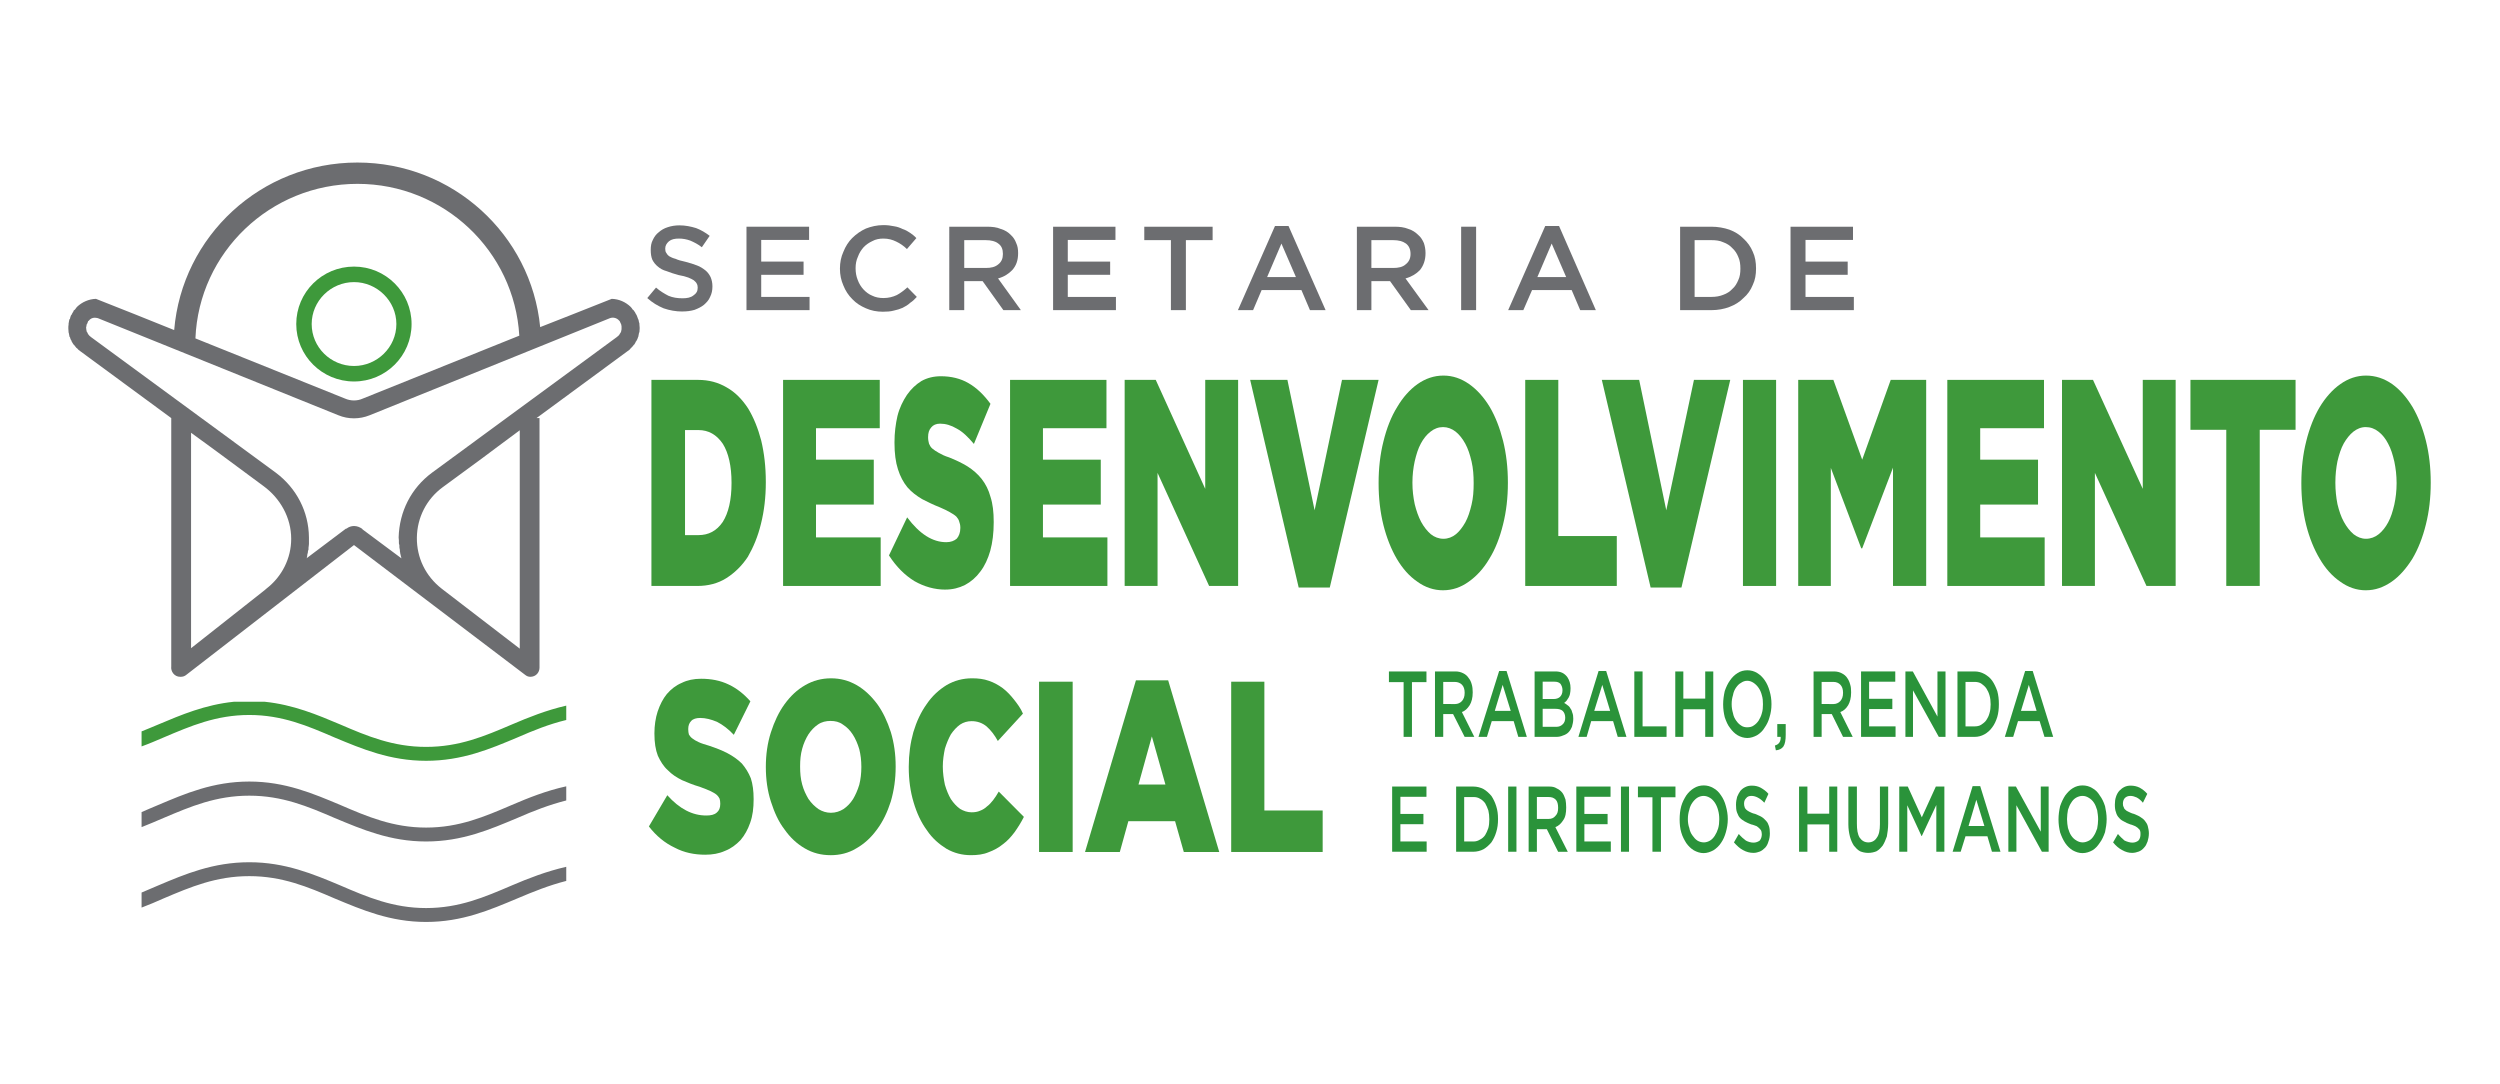 <?xml version="1.0" encoding="UTF-8" standalone="no"?>
<svg
   xmlns:dc="http://purl.org/dc/elements/1.1/"
   xmlns:cc="http://creativecommons.org/ns#"
   xmlns:rdf="http://www.w3.org/1999/02/22-rdf-syntax-ns#"
   xmlns:svg="http://www.w3.org/2000/svg"
   xmlns="http://www.w3.org/2000/svg"
   version="1.1"
   id="svg2"
   xml:space="preserve"
   width="2863.707"
   height="1241.695"
   viewBox="0 0 2863.707 1241.695"><defs
     id="defs6"><linearGradient
       x1="0"
       y1="0"
       x2="1"
       y2="0"
       gradientUnits="userSpaceOnUse"
       gradientTransform="matrix(-1381.989,-1381.989,1381.989,-1381.989,1691.338,675.718)"
       spreadMethod="pad"
       id="linearGradient34"><stop
         style="stop-opacity:1;stop-color:#ed1c24"
         offset="0"
         id="stop22" /><stop
         style="stop-opacity:1;stop-color:#df9177"
         offset="0.187"
         id="stop24" /><stop
         style="stop-opacity:1;stop-color:#d3d5d6"
         offset="0.48"
         id="stop26" /><stop
         style="stop-opacity:1;stop-color:#bb9871"
         offset="0.804"
         id="stop28" /><stop
         style="stop-opacity:1;stop-color:#aa6d2b"
         offset="0.926"
         id="stop30" /><stop
         style="stop-opacity:1;stop-color:#aa6d2b"
         offset="1"
         id="stop32" /></linearGradient><linearGradient
       x1="0"
       y1="0"
       x2="1"
       y2="0"
       gradientUnits="userSpaceOnUse"
       gradientTransform="matrix(0,-723.904,723.904,0,1073.889,731.274)"
       spreadMethod="pad"
       id="linearGradient56"><stop
         style="stop-opacity:1;stop-color:#ffffff"
         offset="0"
         id="stop50" /><stop
         style="stop-opacity:1;stop-color:#e0e1e2"
         offset="0.986"
         id="stop52" /><stop
         style="stop-opacity:1;stop-color:#e0e1e2"
         offset="1"
         id="stop54" /></linearGradient><clipPath
       clipPathUnits="userSpaceOnUse"
       id="clipPath66"><path
         d="M 403.289,188.12 V 56.749 c 26.671,-11.839 54.1,-22.606 83.163,-31.088 v 0 C 530.012,12.947 571.241,7.369 610.624,7.369 v 0 c 3.061,0 6.105,0.034 9.145,0.1 v 0 128.474 C 581.578,155.59 538.91,175.007 494.63,188.12 v 0 z"
         id="path64" /></clipPath><clipPath
       clipPathUnits="userSpaceOnUse"
       id="clipPath80"><path
         d="M 618.329,116.12 V 7.44 c 37.82,0.697 73.97,6.497 108.96,15.986 v 0 54.123 c -19.162,9.78 -43.075,23.613 -70.338,38.571 v 0 z"
         id="path78" /></clipPath><clipPath
       clipPathUnits="userSpaceOnUse"
       id="clipPath94"><path
         d="m 725.849,23.038 c 25.019,6.706 49.44,15.304 73.44,25.278 v 0 5.035 c -19.135,3.415 -38.605,9.153 -58.476,17.639 v 0 c -4.61,2.088 -9.606,4.54 -14.964,7.297 v 0 z"
         id="path92" /></clipPath><clipPath
       clipPathUnits="userSpaceOnUse"
       id="clipPath108"><path
         d="m 377.424,204.015 c -15.875,-0.87 -31.193,-2.893 -46.135,-5.781 v 0 -107.211 c 24.273,-11.931 48.515,-23.896 73.44,-34.912 v 0 148.022 c -4.198,0.185 -8.402,0.28 -12.592,0.28 v 0 c -4.917,0 -9.815,-0.129 -14.713,-0.398"
         id="path106" /></clipPath><clipPath
       clipPathUnits="userSpaceOnUse"
       id="clipPath122"><path
         d="m 797.849,47.719 c 3.363,1.389 6.713,2.803 10.06,4.245 v 0 c -3.343,0.479 -6.696,1.027 -10.06,1.648 v 0 z"
         id="path120" /></clipPath><clipPath
       clipPathUnits="userSpaceOnUse"
       id="clipPath136"><path
         d="m 259.769,178.263 v -53.455 c 24.793,-10.838 48.88,-22.655 72.96,-34.493 v 0 108.195 c -25.084,-4.746 -49.104,-11.946 -72.96,-20.247"
         id="path134" /></clipPath><clipPath
       clipPathUnits="userSpaceOnUse"
       id="clipPath150"><path
         d="m 1843.096,204.015 c -1.706,-0.781 -3.403,-1.566 -5.087,-2.352 v 0 -83.525 c 15.478,-4.068 31.018,-6 46.625,-6 v 0 c 20.656,0 41.427,3.382 62.335,9.675 v 0 101.095 c -4.504,0.259 -9.029,0.394 -13.581,0.394 v 0 c -28.886,0 -58.764,-5.437 -90.292,-19.287"
         id="path148" /></clipPath><clipPath
       clipPathUnits="userSpaceOnUse"
       id="clipPath164"><path
         d="m 188.62,151.726 c 13.995,-4.442 27.76,-9.288 41.262,-14.543 v 0 c 10.593,-4.121 21.021,-8.481 31.327,-13.006 v 0 54.586 C 237.128,170.432 213.24,160.956 188.62,151.726"
         id="path162" /></clipPath><clipPath
       clipPathUnits="userSpaceOnUse"
       id="clipPath178"><path
         d="m 618.329,114.68 h 41.243 c -13.014,7.161 -26.81,14.602 -41.243,22.002 v 0 z"
         id="path176" /></clipPath><clipPath
       clipPathUnits="userSpaceOnUse"
       id="clipPath192"><path
         d="m 1810.439,188.12 c -15.522,-7.997 -30.205,-16.167 -44.43,-24.373 v 0 -11.294 c 5.837,-3.55 11.669,-7.113 17.495,-10.68 v 0 c 18.561,-11.361 37.207,-19.244 55.945,-24.007 v 0 70.354 z"
         id="path190" /></clipPath><clipPath
       clipPathUnits="userSpaceOnUse"
       id="clipPath206"><path
         d="m 1945.529,121.384 c 15.967,4.705 32.015,11.115 48.149,19.02 v 0 c 8.45,4.141 16.87,8.3 25.291,12.428 v 0 56.751 c -24.072,6.985 -48.404,12.116 -73.44,13.404 v 0 z"
         id="path204" /></clipPath><clipPath
       clipPathUnits="userSpaceOnUse"
       id="clipPath220"><path
         d="m 1756.499,158.22 c 3.651,-2.208 7.302,-4.423 10.95,-6.643 v 0 13 c -3.679,-2.117 -7.328,-4.237 -10.95,-6.357"
         id="path218" /></clipPath><clipPath
       clipPathUnits="userSpaceOnUse"
       id="clipPath234"><path
         d="m 2017.529,152.126 c 23.81,11.682 47.627,23.147 72.231,33.307 v 0 c -24.09,8.756 -48.019,17.617 -72.231,24.565 v 0 z"
         id="path232" /></clipPath><clipPath
       clipPathUnits="userSpaceOnUse"
       id="clipPath248"><path
         d="m 403.289,186.68 h 96.116 c -31.521,9.679 -63.912,16.253 -96.116,17.513 v 0 z"
         id="path246" /></clipPath><clipPath
       clipPathUnits="userSpaceOnUse"
       id="clipPath262"><path
         d="m 1807.657,186.68 h 31.792 v 15.654 c -11.029,-5.12 -21.589,-10.351 -31.792,-15.654"
         id="path260" /></clipPath><clipPath
       clipPathUnits="userSpaceOnUse"
       id="clipPath276"><path
         d="M 0,931.271 H 2147.778 V 0 H 0 Z"
         id="path274" /></clipPath></defs><g
     id="g8"
     transform="matrix(1.333,0,0,-1.333,0,1241.695)"><g
       id="g6694"
       transform="matrix(2.797,0,0,2.797,-494.431,-647.109)"><g
         id="g1280"
         transform="translate(-9.61,-0.055)"><path
           d="m 617.616,354.872 h -4.514 v 3.292 h 11.532 v -3.292 h -4.456 V 338.062 h -2.563 z"
           style="fill:#2a933a;fill-opacity:1;fill-rule:nonzero;stroke:none;stroke-width:2.9"
           id="path1064" /><path
           d="m 633.458,348.148 c 0.786,0 1.572,0.348 2.068,0.909 0.553,0.633 0.845,1.403 0.845,2.523 v 0.076 c 0,1.051 -0.292,1.892 -0.845,2.451 -0.494,0.491 -1.224,0.841 -2.213,0.841 h -3.524 v -6.794 z m -6.203,10.016 h 6.349 c 0.845,0 1.631,-0.21 2.33,-0.561 0.727,-0.352 1.282,-0.841 1.718,-1.542 0.407,-0.491 0.699,-1.119 0.903,-1.892 0.205,-0.699 0.292,-1.47 0.292,-2.382 v -0.076 c 0,-1.68 -0.35,-2.942 -0.932,-3.921 -0.699,-1.051 -1.398,-1.752 -2.388,-2.102 l 3.815,-7.634 h -2.97 l -3.553,7.005 h -3.029 v -7.005 h -2.533 z"
           style="fill:#2a933a;fill-opacity:1;fill-rule:nonzero;stroke:none;stroke-width:2.9"
           id="path1066" /><path
           d="m 650.524,346.046 -2.475,7.986 -2.417,-7.986 z m -3.553,12.257 h 2.272 l 6.232,-20.24 h -2.621 l -1.426,4.833 h -6.727 l -1.485,-4.833 h -2.592 z"
           style="fill:#2a933a;fill-opacity:1;fill-rule:nonzero;stroke:none;stroke-width:2.9"
           id="path1068" /><path
           d="m 667.269,343.947 c 0,0.909 -0.292,1.612 -0.786,2.099 -0.494,0.422 -1.193,0.633 -2.242,0.633 h -3.902 v -5.532 h 4.164 c 0.873,0 1.485,0.28 1.98,0.767 0.494,0.422 0.786,1.121 0.786,2.033 z m -0.845,8.544 c 0,0.771 -0.292,1.4 -0.64,1.892 -0.407,0.419 -0.991,0.631 -1.835,0.631 h -3.611 v -5.321 h 3.407 c 0.758,0 1.398,0.21 1.892,0.629 0.494,0.491 0.786,1.119 0.786,2.03 z m -8.562,5.674 h 6.378 c 1.69,0 2.825,-0.561 3.728,-1.822 0.581,-0.909 0.932,-1.96 0.932,-3.292 v -0.076 c 0,-0.633 -0.057,-1.193 -0.152,-1.612 -0.057,-0.491 -0.292,-0.909 -0.407,-1.189 -0.292,-0.422 -0.438,-0.701 -0.64,-0.981 -0.292,-0.28 -0.494,-0.561 -0.786,-0.701 0.438,-0.208 0.786,-0.489 1.047,-0.699 0.438,-0.28 0.727,-0.631 0.932,-1.051 0.292,-0.349 0.438,-0.771 0.553,-1.261 0.233,-0.489 0.292,-1.189 0.292,-1.818 v -0.076 c 0,-0.913 -0.205,-1.684 -0.407,-2.451 -0.292,-0.633 -0.581,-1.193 -1.078,-1.684 -0.407,-0.419 -0.991,-0.767 -1.69,-0.979 -0.64,-0.28 -1.28,-0.422 -2.126,-0.422 h -6.582 z"
           style="fill:#2a933a;fill-opacity:1;fill-rule:nonzero;stroke:none;stroke-width:2.9"
           id="path1070" /><path
           d="m 681.072,346.046 -2.417,7.986 -2.475,-7.986 z m -3.553,12.257 h 2.33 l 6.232,-20.24 h -2.679 l -1.426,4.833 h -6.727 l -1.398,-4.833 h -2.534 z"
           style="fill:#2a933a;fill-opacity:1;fill-rule:nonzero;stroke:none;stroke-width:2.9"
           id="path1072" /><path
           d="m 688.498,358.164 h 2.534 v -16.879 h 7.368 v -3.222 h -9.901 z"
           style="fill:#2a933a;fill-opacity:1;fill-rule:nonzero;stroke:none;stroke-width:2.9"
           id="path1074" /><path
           d="m 701.079,358.164 h 2.475 v -8.336 h 6.727 v 8.336 h 2.475 V 338.062 h -2.475 v 8.474 h -6.727 v -8.474 h -2.475 z"
           style="fill:#2a933a;fill-opacity:1;fill-rule:nonzero;stroke:none;stroke-width:2.9"
           id="path1076" /><path
           d="m 723.211,341.004 c 0.699,0 1.426,0.133 1.98,0.561 0.553,0.35 1.047,0.841 1.485,1.47 0.407,0.701 0.786,1.404 0.991,2.244 0.292,0.909 0.35,1.818 0.35,2.801 v 0 c 0,0.979 -0.057,1.892 -0.35,2.801 -0.205,0.841 -0.581,1.68 -0.991,2.24 -0.436,0.633 -0.932,1.121 -1.544,1.542 -0.64,0.419 -1.28,0.631 -1.922,0.631 -0.699,0 -1.339,-0.21 -1.922,-0.631 -0.553,-0.28 -1.047,-0.771 -1.544,-1.47 -0.438,-0.633 -0.786,-1.403 -0.932,-2.313 -0.261,-0.841 -0.407,-1.68 -0.407,-2.731 v -0.076 c 0,-0.981 0.152,-1.892 0.407,-2.731 0.152,-0.909 0.494,-1.612 0.991,-2.313 0.438,-0.629 0.932,-1.119 1.485,-1.47 0.581,-0.419 1.224,-0.561 1.922,-0.561 z m 0,-3.292 c -1.047,0 -2.126,0.349 -2.97,0.841 -0.932,0.561 -1.69,1.332 -2.33,2.24 -0.699,0.841 -1.193,2.033 -1.631,3.292 -0.292,1.193 -0.494,2.521 -0.494,3.924 v 0.076 c 0,1.4 0.205,2.731 0.494,4.062 0.438,1.26 0.932,2.31 1.631,3.292 0.64,0.909 1.398,1.68 2.33,2.241 0.845,0.561 1.922,0.841 2.97,0.841 1.136,0 2.126,-0.28 3.029,-0.841 0.932,-0.561 1.718,-1.332 2.33,-2.241 0.64,-0.913 1.136,-2.033 1.485,-3.292 0.379,-1.261 0.581,-2.593 0.581,-3.993 v -0.076 c 0,-1.4 -0.205,-2.731 -0.581,-3.921 -0.349,-1.332 -0.903,-2.382 -1.544,-3.292 -0.553,-0.981 -1.426,-1.752 -2.33,-2.313 -0.932,-0.491 -1.922,-0.841 -2.97,-0.841 z"
           style="fill:#2a933a;fill-opacity:1;fill-rule:nonzero;stroke:none;stroke-width:2.9"
           id="path1078" /><path
           d="m 731.686,335.403 c 1.28,0.35 1.835,1.26 1.777,2.659 h -1.047 v 3.924 h 2.592 v -3.292 c 0,-1.612 -0.205,-2.804 -0.699,-3.572 -0.494,-0.703 -1.339,-1.123 -2.33,-1.193 z"
           style="fill:#2a933a;fill-opacity:1;fill-rule:nonzero;stroke:none;stroke-width:2.9"
           id="path1080" /><path
           d="m 749.741,348.148 c 0.758,0 1.544,0.348 2.038,0.909 0.553,0.633 0.845,1.403 0.845,2.523 v 0.076 c 0,1.051 -0.292,1.892 -0.845,2.451 -0.494,0.491 -1.136,0.841 -2.126,0.841 h -3.611 v -6.794 z m -6.174,10.016 h 6.29 c 0.873,0 1.718,-0.21 2.359,-0.561 0.699,-0.352 1.339,-0.841 1.748,-1.542 0.349,-0.491 0.64,-1.119 0.845,-1.892 0.233,-0.699 0.292,-1.47 0.292,-2.382 v -0.076 c 0,-1.68 -0.35,-2.942 -0.903,-3.921 -0.64,-1.051 -1.426,-1.752 -2.417,-2.102 l 3.815,-7.634 h -2.97 l -3.465,7.005 h -3.116 v -7.005 h -2.475 z"
           style="fill:#2a933a;fill-opacity:1;fill-rule:nonzero;stroke:none;stroke-width:2.9"
           id="path1082" /><path
           d="m 758.157,358.164 h 10.513 v -3.153 h -8.038 v -5.252 h 7.135 v -3.153 h -7.135 v -5.321 h 8.125 v -3.222 h -10.6 z"
           style="fill:#2a933a;fill-opacity:1;fill-rule:nonzero;stroke:none;stroke-width:2.9"
           id="path1084" /><path
           d="m 771.786,358.164 h 2.271 l 7.572,-13.868 v 13.868 h 2.475 V 338.062 h -2.068 l -7.921,14.287 V 338.062 h -2.33 z"
           style="fill:#2a933a;fill-opacity:1;fill-rule:nonzero;stroke:none;stroke-width:2.9"
           id="path1086" /><path
           d="m 790.249,354.941 v -13.657 h 2.825 c 0.699,0 1.426,0.133 1.98,0.491 0.581,0.419 1.136,0.771 1.572,1.4 0.407,0.631 0.758,1.261 0.991,2.171 0.261,0.841 0.349,1.75 0.349,2.662 v 0.076 c 0,0.979 -0.095,1.892 -0.349,2.731 -0.233,0.841 -0.583,1.54 -0.991,2.171 -0.438,0.631 -0.991,1.051 -1.572,1.47 -0.553,0.349 -1.282,0.491 -1.98,0.491 z m -2.475,3.222 h 5.3 c 1.078,0 2.068,-0.28 2.97,-0.771 0.991,-0.561 1.777,-1.189 2.417,-2.102 0.64,-0.909 1.136,-2.03 1.544,-3.15 0.35,-1.261 0.494,-2.593 0.494,-3.993 v -0.076 c 0,-1.4 -0.152,-2.731 -0.494,-3.921 -0.407,-1.261 -0.903,-2.313 -1.544,-3.153 -0.64,-0.909 -1.426,-1.612 -2.417,-2.171 -0.903,-0.491 -1.892,-0.771 -2.97,-0.771 h -5.3 z"
           style="fill:#2a933a;fill-opacity:1;fill-rule:nonzero;stroke:none;stroke-width:2.9"
           id="path1088" /><path
           d="m 812.09,346.046 -2.388,7.986 -2.417,-7.986 z m -3.524,12.257 h 2.33 l 6.29,-20.24 h -2.679 l -1.485,4.833 h -6.64 l -1.485,-4.833 h -2.563 z"
           style="fill:#2a933a;fill-opacity:1;fill-rule:nonzero;stroke:none;stroke-width:2.9"
           id="path1090" /><path
           d="m 614.092,322.797 h 10.542 v -3.153 h -8.008 v -5.252 h 7.076 v -3.153 h -7.076 v -5.321 h 8.067 v -3.152 h -10.6 z"
           style="fill:#2a933a;fill-opacity:1;fill-rule:nonzero;stroke:none;stroke-width:2.9"
           id="path1092" /><path
           d="m 636.225,319.574 v -13.657 h 2.825 c 0.786,0 1.426,0.21 1.98,0.561 0.699,0.35 1.193,0.771 1.631,1.4 0.348,0.561 0.699,1.332 0.991,2.171 0.205,0.771 0.292,1.68 0.292,2.662 v 0 c 0,1.051 -0.095,1.892 -0.292,2.731 -0.292,0.841 -0.64,1.612 -0.991,2.241 -0.438,0.561 -0.932,1.051 -1.631,1.4 -0.553,0.35 -1.193,0.491 -1.98,0.491 z m -2.475,3.222 h 5.3 c 1.078,0 2.184,-0.28 3.116,-0.771 0.845,-0.491 1.631,-1.193 2.417,-2.102 0.612,-0.909 1.106,-1.961 1.485,-3.15 0.407,-1.261 0.553,-2.523 0.553,-3.924 v -0.133 c 0,-1.4 -0.152,-2.662 -0.553,-3.924 -0.379,-1.26 -0.873,-2.24 -1.485,-3.15 -0.786,-0.911 -1.572,-1.61 -2.417,-2.101 -0.932,-0.491 -2.038,-0.771 -3.116,-0.771 h -5.3 z"
           style="fill:#2a933a;fill-opacity:1;fill-rule:nonzero;stroke:none;stroke-width:2.9"
           id="path1094" /><path
           d="m 649.737,302.766 h 2.546 v 20.03 h -2.546 z"
           style="fill:#2a933a;fill-opacity:1;fill-rule:nonzero;stroke:none;stroke-width:2.9"
           id="path1096" /><path
           d="m 662.172,312.85 c 0.845,0 1.572,0.28 2.068,0.913 0.64,0.629 0.845,1.4 0.845,2.451 v 0.076 c 0,1.051 -0.205,1.892 -0.699,2.451 -0.64,0.631 -1.28,0.841 -2.271,0.841 h -3.553 v -6.725 z m -6.145,9.947 h 6.378 c 0.845,0 1.602,-0.133 2.242,-0.561 0.786,-0.352 1.339,-0.843 1.777,-1.404 0.438,-0.629 0.64,-1.26 0.932,-2.03 0.114,-0.701 0.205,-1.47 0.205,-2.382 v -0.076 c 0,-1.612 -0.205,-2.942 -0.932,-3.921 -0.64,-0.981 -1.339,-1.68 -2.388,-2.102 l 3.815,-7.563 h -2.97 l -3.465,6.934 h -3.058 v -6.934 h -2.534 z"
           style="fill:#2a933a;fill-opacity:1;fill-rule:nonzero;stroke:none;stroke-width:2.9"
           id="path1098" /><path
           d="m 670.676,322.797 h 10.513 v -3.153 h -8.037 v -5.252 h 7.135 v -3.153 h -7.135 v -5.321 h 8.125 v -3.152 h -10.6 z"
           style="fill:#2a933a;fill-opacity:1;fill-rule:nonzero;stroke:none;stroke-width:2.9"
           id="path1100" /><path
           d="m 684.392,302.766 h 2.475 v 20.03 h -2.475 z"
           style="fill:#2a933a;fill-opacity:1;fill-rule:nonzero;stroke:none;stroke-width:2.9"
           id="path1102" /><path
           d="m 694.061,319.505 h -4.456 v 3.292 h 11.532 v -3.292 h -4.456 v -16.739 h -2.621 z"
           style="fill:#2a933a;fill-opacity:1;fill-rule:nonzero;stroke:none;stroke-width:2.9"
           id="path1104" /><path
           d="m 709.844,305.637 c 0.64,0 1.339,0.21 1.922,0.561 0.553,0.349 1.049,0.841 1.485,1.542 0.407,0.629 0.758,1.4 0.991,2.171 0.261,0.909 0.35,1.818 0.35,2.801 v 0 c 0,1.051 -0.095,1.892 -0.35,2.801 -0.233,0.909 -0.581,1.68 -0.991,2.31 -0.438,0.633 -0.932,1.193 -1.572,1.542 -0.553,0.35 -1.282,0.561 -1.892,0.561 -0.64,0 -1.369,-0.21 -1.922,-0.561 -0.553,-0.35 -1.047,-0.841 -1.544,-1.542 -0.438,-0.629 -0.786,-1.4 -0.932,-2.168 -0.292,-0.913 -0.438,-1.822 -0.438,-2.804 v -0.133 c 0,-0.913 0.152,-1.892 0.438,-2.662 0.152,-0.841 0.494,-1.68 0.991,-2.31 0.438,-0.633 0.932,-1.193 1.485,-1.542 0.553,-0.35 1.28,-0.561 1.98,-0.561 z m -0.057,-3.292 c -1.078,0 -2.068,0.35 -2.97,0.841 -0.932,0.561 -1.718,1.332 -2.359,2.241 -0.612,0.981 -1.193,2.032 -1.544,3.291 -0.35,1.193 -0.494,2.521 -0.494,3.993 v 0 c 0,1.4 0.152,2.801 0.494,4.062 0.348,1.26 0.932,2.31 1.544,3.292 0.64,0.909 1.426,1.68 2.359,2.24 0.903,0.561 1.892,0.841 3.029,0.841 1.047,0 2.038,-0.28 2.97,-0.841 0.932,-0.491 1.69,-1.261 2.33,-2.24 0.64,-0.913 1.136,-1.963 1.485,-3.292 0.35,-1.261 0.581,-2.523 0.581,-3.924 v -0.133 c 0,-1.4 -0.233,-2.662 -0.581,-3.924 -0.349,-1.26 -0.845,-2.38 -1.485,-3.29 -0.64,-0.981 -1.485,-1.75 -2.388,-2.311 -0.932,-0.491 -1.922,-0.841 -2.97,-0.841 z"
           style="fill:#2a933a;fill-opacity:1;fill-rule:nonzero;stroke:none;stroke-width:2.9"
           id="path1106" /><path
           d="m 725.133,302.416 c -1.136,0 -2.213,0.28 -3.203,0.841 -0.991,0.491 -1.892,1.332 -2.825,2.381 l 1.485,2.59 c 0.786,-0.909 1.426,-1.47 2.184,-2.03 0.64,-0.35 1.485,-0.631 2.359,-0.631 0.758,0 1.398,0.28 1.892,0.631 0.438,0.561 0.64,1.189 0.64,1.961 v 0 c 0,0.35 -0.095,0.701 -0.152,0.981 -0.057,0.21 -0.292,0.491 -0.494,0.699 -0.292,0.28 -0.494,0.491 -0.903,0.771 -0.438,0.133 -0.991,0.422 -1.718,0.561 -0.699,0.28 -1.398,0.561 -1.98,0.909 -0.553,0.352 -1.047,0.633 -1.485,1.123 -0.407,0.419 -0.64,1.047 -0.903,1.68 -0.233,0.631 -0.292,1.4 -0.292,2.31 v 0.076 c 0,0.841 0.152,1.684 0.35,2.382 0.292,0.701 0.64,1.332 0.991,1.822 0.438,0.491 0.932,0.909 1.572,1.189 0.553,0.28 1.193,0.42 1.98,0.42 0.991,0 1.892,-0.21 2.679,-0.633 0.845,-0.489 1.69,-1.051 2.388,-1.892 l -1.252,-2.731 c -0.727,0.771 -1.369,1.261 -2.068,1.612 -0.553,0.28 -1.193,0.491 -1.892,0.491 -0.727,0 -1.282,-0.21 -1.631,-0.699 -0.438,-0.422 -0.64,-0.981 -0.64,-1.612 v -0.076 c 0,-0.419 0.057,-0.769 0.152,-0.979 0.057,-0.35 0.292,-0.631 0.494,-0.841 0.292,-0.28 0.64,-0.491 1.047,-0.701 0.438,-0.21 0.991,-0.491 1.718,-0.629 0.699,-0.35 1.398,-0.561 1.951,-0.909 0.581,-0.352 0.991,-0.771 1.426,-1.261 0.438,-0.422 0.64,-0.981 0.845,-1.542 0.205,-0.629 0.292,-1.4 0.292,-2.241 v 0 c 0,-0.979 -0.152,-1.818 -0.438,-2.521 -0.205,-0.771 -0.553,-1.4 -0.991,-1.89 -0.494,-0.491 -0.991,-0.911 -1.631,-1.191 -0.553,-0.21 -1.252,-0.42 -1.951,-0.42 z"
           style="fill:#2a933a;fill-opacity:1;fill-rule:nonzero;stroke:none;stroke-width:2.9"
           id="path1108" /><path
           d="m 739.112,322.797 h 2.563 v -8.336 h 6.698 v 8.336 h 2.475 v -20.031 h -2.475 v 8.404 h -6.698 v -8.404 h -2.563 z"
           style="fill:#2a933a;fill-opacity:1;fill-rule:nonzero;stroke:none;stroke-width:2.9"
           id="path1110" /><path
           d="m 760.341,302.416 c -0.932,0 -1.777,0.21 -2.475,0.491 -0.786,0.42 -1.339,1.051 -1.922,1.75 -0.494,0.771 -0.903,1.68 -1.193,2.73 -0.292,1.121 -0.494,2.382 -0.494,3.852 v 11.558 h 2.621 v -11.347 c 0,-1.89 0.205,-3.292 0.845,-4.343 0.699,-0.979 1.544,-1.47 2.679,-1.47 1.078,0 1.98,0.491 2.563,1.4 0.699,0.909 0.991,2.313 0.991,4.201 v 11.558 h 2.534 v -11.347 c 0,-1.54 -0.205,-2.801 -0.407,-3.99 -0.379,-1.051 -0.786,-2.032 -1.28,-2.802 -0.581,-0.701 -1.136,-1.332 -1.922,-1.75 -0.699,-0.28 -1.544,-0.491 -2.534,-0.491 z"
           style="fill:#2a933a;fill-opacity:1;fill-rule:nonzero;stroke:none;stroke-width:2.9"
           id="path1112" /><path
           d="m 769.893,322.797 h 2.621 l 4.31,-9.456 4.31,9.456 h 2.621 v -20.031 h -2.475 v 14.357 l -4.456,-9.525 h -0.095 l -4.368,9.456 v -14.288 h -2.475 z"
           style="fill:#2a933a;fill-opacity:1;fill-rule:nonzero;stroke:none;stroke-width:2.9"
           id="path1114" /><path
           d="m 796.044,310.679 -2.475,8.056 -2.388,-8.056 z m -3.611,12.257 h 2.33 l 6.232,-20.169 h -2.621 l -1.398,4.763 h -6.727 l -1.485,-4.763 H 786.289 Z"
           style="fill:#2a933a;fill-opacity:1;fill-rule:nonzero;stroke:none;stroke-width:2.9"
           id="path1116" /><path
           d="m 803.412,322.797 h 2.33 l 7.63,-13.868 v 13.868 h 2.417 v -20.031 h -2.068 l -7.834,14.288 v -14.288 h -2.475 z"
           style="fill:#2a933a;fill-opacity:1;fill-rule:nonzero;stroke:none;stroke-width:2.9"
           id="path1118" /><path
           d="m 826.185,305.637 c 0.758,0 1.339,0.21 2.039,0.561 0.581,0.349 1.078,0.841 1.485,1.542 0.438,0.629 0.699,1.4 0.991,2.171 0.152,0.909 0.292,1.818 0.292,2.801 v 0 c 0,1.051 -0.152,1.892 -0.292,2.801 -0.292,0.909 -0.553,1.68 -0.991,2.31 -0.407,0.633 -0.991,1.193 -1.631,1.542 -0.553,0.35 -1.193,0.561 -1.892,0.561 -0.727,0 -1.339,-0.21 -1.98,-0.561 -0.581,-0.35 -1.078,-0.841 -1.485,-1.542 -0.438,-0.629 -0.727,-1.4 -0.991,-2.168 -0.152,-0.913 -0.292,-1.822 -0.292,-2.804 v -0.133 c 0,-0.913 0.152,-1.892 0.292,-2.662 0.261,-0.841 0.553,-1.68 0.991,-2.31 0.407,-0.633 0.991,-1.193 1.631,-1.542 0.553,-0.35 1.193,-0.561 1.835,-0.561 z m 0,-3.292 c -1.078,0 -2.068,0.35 -2.97,0.841 -0.932,0.561 -1.718,1.332 -2.33,2.241 -0.64,0.981 -1.136,2.032 -1.572,3.291 -0.292,1.193 -0.494,2.521 -0.494,3.993 v 0 c 0,1.4 0.205,2.801 0.494,4.062 0.438,1.26 0.932,2.31 1.572,3.292 0.699,0.909 1.398,1.68 2.33,2.24 0.903,0.561 1.892,0.841 2.97,0.841 1.136,0 2.126,-0.28 3.029,-0.841 0.932,-0.491 1.69,-1.261 2.272,-2.24 0.699,-0.913 1.193,-1.963 1.631,-3.292 0.261,-1.261 0.494,-2.523 0.494,-3.924 v -0.133 c 0,-1.4 -0.233,-2.662 -0.494,-3.924 -0.438,-1.26 -0.932,-2.38 -1.631,-3.29 -0.64,-0.981 -1.339,-1.75 -2.272,-2.311 -0.903,-0.491 -1.892,-0.841 -3.029,-0.841 z"
           style="fill:#2a933a;fill-opacity:1;fill-rule:nonzero;stroke:none;stroke-width:2.9"
           id="path1120" /><path
           d="m 841.445,302.416 c -1.049,0 -2.039,0.28 -3.029,0.841 -0.991,0.491 -1.98,1.332 -2.825,2.381 l 1.485,2.59 c 0.758,-0.909 1.398,-1.47 2.039,-2.03 0.786,-0.35 1.631,-0.631 2.417,-0.631 0.758,0 1.398,0.28 1.835,0.631 0.494,0.561 0.64,1.189 0.64,1.961 v 0 c 0,0.35 0,0.701 -0.095,0.981 -0.057,0.21 -0.205,0.491 -0.494,0.699 -0.205,0.28 -0.553,0.491 -0.991,0.771 -0.407,0.133 -0.903,0.422 -1.544,0.561 -0.786,0.28 -1.426,0.561 -1.98,0.909 -0.727,0.352 -1.078,0.633 -1.485,1.123 -0.438,0.419 -0.786,1.047 -0.932,1.68 -0.261,0.631 -0.349,1.4 -0.349,2.31 v 0.076 c 0,0.841 0.095,1.684 0.349,2.382 0.205,0.701 0.583,1.332 0.991,1.822 0.494,0.491 0.991,0.909 1.572,1.189 0.553,0.28 1.252,0.42 1.892,0.42 1.078,0 1.98,-0.21 2.825,-0.633 0.845,-0.489 1.631,-1.051 2.33,-1.892 l -1.339,-2.731 c -0.64,0.771 -1.252,1.261 -1.892,1.612 -0.64,0.28 -1.282,0.491 -1.922,0.491 -0.699,0 -1.339,-0.21 -1.777,-0.699 -0.349,-0.422 -0.553,-0.981 -0.553,-1.612 v -0.076 c 0,-0.419 0.057,-0.769 0.205,-0.979 0.095,-0.35 0.233,-0.631 0.494,-0.841 0.233,-0.28 0.581,-0.491 1.078,-0.701 0.407,-0.21 0.991,-0.491 1.631,-0.629 0.758,-0.35 1.398,-0.561 1.892,-0.909 0.581,-0.352 1.136,-0.771 1.485,-1.261 0.348,-0.422 0.699,-0.981 0.845,-1.542 0.152,-0.629 0.349,-1.4 0.349,-2.241 v 0 c 0,-0.979 -0.205,-1.818 -0.407,-2.521 -0.292,-0.771 -0.581,-1.4 -1.078,-1.89 -0.407,-0.491 -0.903,-0.911 -1.602,-1.191 -0.581,-0.21 -1.28,-0.42 -2.068,-0.42 z"
           style="fill:#2a933a;fill-opacity:1;fill-rule:nonzero;stroke:none;stroke-width:2.9"
           id="path1122" /><path
           d="m 395.995,468.746 c -1.98,0 -3.891,0.352 -5.728,0.981 -1.841,0.771 -3.466,1.75 -5.021,3.15 l 2.688,3.222 c 1.273,-1.119 2.615,-1.892 3.818,-2.521 1.343,-0.561 2.758,-0.771 4.313,-0.771 1.415,0 2.545,0.21 3.396,0.909 0.849,0.561 1.273,1.261 1.273,2.313 v 0.076 c 0,0.42 -0.076,0.841 -0.282,1.189 -0.152,0.352 -0.494,0.701 -0.921,1.051 -0.426,0.28 -0.991,0.561 -1.697,0.841 -0.778,0.28 -1.767,0.561 -3.04,0.771 -1.273,0.349 -2.545,0.771 -3.605,1.189 -1.063,0.282 -1.98,0.771 -2.688,1.404 -0.708,0.561 -1.273,1.26 -1.697,2.099 -0.352,0.841 -0.494,1.822 -0.494,2.942 v 0.133 c 0,1.119 0.152,2.099 0.638,3.012 0.422,0.909 0.991,1.75 1.837,2.379 0.708,0.629 1.625,1.193 2.758,1.542 1.061,0.348 2.263,0.561 3.535,0.561 1.91,0 3.535,-0.35 5.163,-0.841 1.485,-0.561 2.901,-1.4 4.173,-2.382 l -2.405,-3.503 c -1.133,0.913 -2.405,1.542 -3.535,2.033 -1.133,0.419 -2.336,0.631 -3.466,0.631 -1.343,0 -2.333,-0.21 -3.113,-0.841 -0.705,-0.629 -1.131,-1.332 -1.131,-2.171 v -0.133 c 0,-0.491 0.076,-0.913 0.282,-1.193 0.212,-0.419 0.494,-0.771 0.991,-1.121 0.494,-0.28 1.061,-0.561 1.91,-0.771 0.705,-0.35 1.767,-0.631 3.04,-0.909 1.343,-0.35 2.475,-0.701 3.535,-1.119 0.991,-0.35 1.91,-0.981 2.618,-1.542 0.705,-0.561 1.201,-1.332 1.555,-2.03 0.352,-0.841 0.564,-1.752 0.564,-2.801 v -0.133 c 0,-1.119 -0.212,-2.171 -0.708,-3.15 -0.422,-1.051 -1.131,-1.752 -1.908,-2.451 -0.78,-0.633 -1.771,-1.119 -2.9,-1.542 -1.203,-0.35 -2.405,-0.491 -3.748,-0.491 z"
           style="fill:#6c6d70;fill-opacity:1;fill-rule:nonzero;stroke:none;stroke-width:2.9"
           id="path1124" /><path
           d="m 415.725,494.798 h 19.235 v -4.06 h -14.71 v -6.655 h 13.012 v -4.063 h -13.012 v -6.791 h 14.852 v -4.062 h -19.377 z"
           style="fill:#6c6d70;fill-opacity:1;fill-rule:nonzero;stroke:none;stroke-width:2.9"
           id="path1126" /><path
           d="m 457.66,468.676 c -1.908,0 -3.675,0.35 -5.233,1.051 -1.625,0.699 -2.97,1.538 -4.17,2.801 -1.203,1.189 -2.123,2.593 -2.758,4.201 -0.708,1.612 -1.063,3.292 -1.063,5.183 v 0 c 0,1.892 0.356,3.644 1.063,5.183 0.635,1.612 1.555,3.081 2.685,4.204 1.273,1.26 2.688,2.24 4.243,2.939 1.627,0.633 3.396,1.051 5.376,1.051 1.203,0 2.263,-0.133 3.253,-0.35 0.991,-0.133 1.91,-0.491 2.618,-0.841 0.847,-0.28 1.625,-0.701 2.333,-1.193 0.708,-0.489 1.343,-0.979 1.91,-1.608 l -2.9,-3.364 c -0.991,0.981 -2.123,1.752 -3.323,2.313 -1.133,0.561 -2.405,0.909 -3.891,0.909 -1.203,0 -2.405,-0.21 -3.396,-0.771 -1.061,-0.491 -1.98,-1.119 -2.758,-1.96 -0.708,-0.841 -1.273,-1.68 -1.697,-2.87 -0.494,-1.051 -0.705,-2.243 -0.705,-3.433 v -0.133 c 0,-1.261 0.21,-2.451 0.635,-3.502 0.426,-1.193 1.061,-2.171 1.767,-2.942 0.778,-0.841 1.697,-1.542 2.758,-1.96 0.991,-0.491 2.193,-0.703 3.396,-0.703 1.555,0 2.901,0.352 4.1,0.913 1.063,0.561 2.193,1.4 3.256,2.379 l 2.898,-2.939 c -0.635,-0.701 -1.273,-1.332 -2.05,-1.822 -0.638,-0.631 -1.485,-1.121 -2.333,-1.542 -0.78,-0.35 -1.697,-0.631 -2.688,-0.841 -0.991,-0.28 -2.193,-0.349 -3.326,-0.349 z"
           style="fill:#6c6d70;fill-opacity:1;fill-rule:nonzero;stroke:none;stroke-width:2.9"
           id="path1128" /><path
           d="m 489.202,482.123 c 1.697,0 2.9,0.28 3.891,1.119 0.991,0.771 1.413,1.822 1.413,3.153 v 0.076 c 0,1.4 -0.422,2.451 -1.413,3.15 -0.85,0.701 -2.193,1.051 -3.891,1.051 h -6.576 v -8.544 z m -11.174,12.675 h 11.526 c 1.629,0 3.043,-0.133 4.316,-0.699 1.273,-0.352 2.338,-1.051 3.125,-1.89 0.699,-0.631 1.252,-1.47 1.602,-2.451 0.438,-0.909 0.581,-1.892 0.581,-3.011 v -0.133 c 0,-2.099 -0.581,-3.779 -1.777,-5.111 -1.136,-1.193 -2.542,-2.102 -4.383,-2.593 l 7.004,-9.733 h -5.376 l -6.366,8.893 h -5.655 v -8.893 h -4.598 z"
           style="fill:#6c6d70;fill-opacity:1;fill-rule:nonzero;stroke:none;stroke-width:2.9"
           id="path1130" /><path
           d="m 509.924,494.798 h 19.162 v -4.06 h -14.648 v -6.655 h 13.017 v -4.063 h -13.017 v -6.791 h 14.794 v -4.062 h -19.308 z"
           style="fill:#6c6d70;fill-opacity:1;fill-rule:nonzero;stroke:none;stroke-width:2.9"
           id="path1132" /><path
           d="m 546.123,490.666 h -8.183 v 4.132 h 20.996 v -4.132 h -8.212 V 469.167 h -4.601 z"
           style="fill:#6c6d70;fill-opacity:1;fill-rule:nonzero;stroke:none;stroke-width:2.9"
           id="path1134" /><path
           d="m 584.534,479.322 -4.456,10.293 -4.397,-10.293 z m -6.436,15.687 h 4.164 l 11.387,-25.842 h -4.805 l -2.621,6.161 h -12.231 l -2.621,-6.161 h -4.66 z"
           style="fill:#6c6d70;fill-opacity:1;fill-rule:nonzero;stroke:none;stroke-width:2.9"
           id="path1136" /><path
           d="m 614.384,482.123 c 1.631,0 2.97,0.28 3.873,1.119 0.991,0.771 1.485,1.822 1.485,3.153 v 0.076 c 0,1.4 -0.494,2.451 -1.398,3.15 -0.991,0.701 -2.213,1.051 -3.96,1.051 h -6.669 v -8.544 z m -11.124,12.675 h 11.474 c 1.631,0 3.029,-0.133 4.368,-0.699 1.224,-0.352 2.213,-1.051 3.058,-1.89 0.758,-0.631 1.252,-1.47 1.69,-2.451 0.292,-0.909 0.494,-1.892 0.494,-3.011 v -0.133 c 0,-2.099 -0.64,-3.779 -1.69,-5.111 -1.136,-1.193 -2.621,-2.102 -4.456,-2.593 l 7.077,-9.733 h -5.446 l -6.378,8.893 h -5.737 v -8.893 h -4.456 z"
           style="fill:#6c6d70;fill-opacity:1;fill-rule:nonzero;stroke:none;stroke-width:2.9"
           id="path1138" /><path
           d="m 635.293,469.167 h 4.597 v 25.632 h -4.597 z"
           style="fill:#6c6d70;fill-opacity:1;fill-rule:nonzero;stroke:none;stroke-width:2.9"
           id="path1140" /><path
           d="m 667.56,479.322 -4.456,10.293 -4.397,-10.293 z m -6.436,15.687 h 4.252 l 11.299,-25.842 h -4.805 l -2.621,6.161 h -12.173 l -2.679,-6.161 h -4.66 z"
           style="fill:#6c6d70;fill-opacity:1;fill-rule:nonzero;stroke:none;stroke-width:2.9"
           id="path1142" /><path
           d="M 707.02,490.666 V 473.23 h 5.155 c 1.339,0 2.563,0.208 3.611,0.631 1.193,0.419 2.126,1.051 2.825,1.822 0.845,0.699 1.426,1.75 1.835,2.731 0.494,1.047 0.64,2.168 0.64,3.499 v 0 c 0,1.332 -0.152,2.521 -0.64,3.571 -0.407,1.051 -0.991,1.961 -1.835,2.731 -0.699,0.771 -1.631,1.4 -2.825,1.822 -1.047,0.491 -2.271,0.631 -3.611,0.631 z m -4.456,4.132 h 9.61 c 1.98,0 3.902,-0.349 5.533,-0.909 1.69,-0.629 3.174,-1.542 4.31,-2.731 1.252,-1.121 2.242,-2.521 2.883,-4.063 0.727,-1.538 0.991,-3.292 0.991,-5.111 v -0.076 c 0,-1.818 -0.261,-3.43 -0.991,-4.972 -0.64,-1.612 -1.631,-3.011 -2.883,-4.062 -1.136,-1.189 -2.621,-2.099 -4.31,-2.731 -1.631,-0.631 -3.553,-0.979 -5.533,-0.979 h -9.61 z"
           style="fill:#6c6d70;fill-opacity:1;fill-rule:nonzero;stroke:none;stroke-width:2.9"
           id="path1144" /><path
           d="m 736.491,494.798 h 19.191 v -4.06 H 741.092 v -6.655 h 12.959 v -4.063 H 741.092 v -6.791 h 14.852 v -4.062 h -19.453 z"
           style="fill:#6c6d70;fill-opacity:1;fill-rule:nonzero;stroke:none;stroke-width:2.9"
           id="path1146" /><path
           d="m 396.842,432.328 v -32.283 h 4.103 c 3.11,0 5.586,1.26 7.496,4.06 1.767,2.804 2.688,6.794 2.688,11.907 v 0.133 c 0,5.113 -0.921,9.176 -2.688,11.977 -1.91,2.801 -4.386,4.201 -7.496,4.201 z m -10.324,15.41 h 14.354 c 3.256,0 6.153,-0.771 8.771,-2.313 2.615,-1.47 4.738,-3.641 6.576,-6.442 1.697,-2.804 3.04,-6.095 4.03,-9.875 0.92,-3.852 1.415,-8.056 1.415,-12.678 v -0.208 c 0,-4.484 -0.494,-8.754 -1.485,-12.678 -0.921,-3.852 -2.333,-7.213 -4.03,-10.155 -1.841,-2.801 -4.103,-4.972 -6.648,-6.583 -2.545,-1.612 -5.586,-2.379 -8.838,-2.379 H 386.519 Z"
           style="fill:#3e993b;fill-opacity:1;fill-rule:nonzero;stroke:none;stroke-width:2.9"
           id="path1148" /><path
           d="m 426.969,447.738 h 29.701 v -14.849 h -19.587 v -9.664 h 17.75 v -13.796 h -17.75 v -10.086 h 19.873 v -14.916 h -29.986 z"
           style="fill:#3e993b;fill-opacity:1;fill-rule:nonzero;stroke:none;stroke-width:2.9"
           id="path1150" /><path
           d="m 476.825,383.304 c -3.323,0 -6.506,0.913 -9.476,2.593 -2.97,1.822 -5.585,4.412 -7.848,7.914 l 5.586,11.694 c 3.821,-5.111 7.778,-7.631 12.021,-7.631 1.415,0 2.475,0.419 3.256,1.119 0.634,0.769 1.061,1.818 1.061,3.219 v 0.21 c 0,0.633 -0.152,1.332 -0.356,1.822 -0.133,0.561 -0.494,1.051 -0.847,1.47 -0.494,0.491 -1.203,0.913 -2.05,1.4 -0.708,0.422 -1.767,0.913 -3.04,1.472 -1.98,0.771 -3.821,1.68 -5.446,2.521 -1.767,1.051 -3.253,2.171 -4.526,3.641 -1.203,1.474 -2.193,3.292 -2.901,5.532 -0.708,2.171 -1.061,4.903 -1.061,8.056 v 0.28 c 0,2.87 0.352,5.601 0.917,8.053 0.638,2.521 1.697,4.622 2.901,6.445 1.273,1.818 2.758,3.219 4.456,4.27 1.767,0.981 3.748,1.472 6.011,1.472 3.11,0 6.011,-0.701 8.416,-2.102 2.475,-1.4 4.738,-3.571 6.788,-6.372 l -5.09,-12.326 c -1.771,2.099 -3.396,3.71 -5.233,4.692 -1.771,1.051 -3.466,1.54 -5.163,1.54 -1.203,0 -2.123,-0.419 -2.688,-1.119 -0.708,-0.767 -0.991,-1.75 -0.991,-3.012 v -0.133 c 0,-0.771 0.152,-1.332 0.282,-1.892 0.212,-0.491 0.494,-1.051 0.991,-1.47 0.494,-0.422 1.203,-0.913 1.98,-1.332 0.85,-0.491 1.837,-0.981 3.183,-1.4 2.12,-0.841 4.03,-1.752 5.728,-2.804 1.625,-1.047 3.11,-2.31 4.313,-3.852 1.203,-1.54 2.123,-3.361 2.688,-5.463 0.708,-2.168 0.991,-4.692 0.991,-7.703 v -0.133 c 0,-3.292 -0.352,-6.164 -1.061,-8.754 -0.708,-2.451 -1.697,-4.623 -3.043,-6.372 -1.343,-1.822 -2.898,-3.153 -4.738,-4.132 -1.837,-0.913 -3.818,-1.404 -6.011,-1.404 z"
           style="fill:#3e993b;fill-opacity:1;fill-rule:nonzero;stroke:none;stroke-width:2.9"
           id="path1152" /><path
           d="m 496.703,447.738 h 29.617 v -14.849 h -19.512 v -9.664 h 17.764 v -13.796 h -17.764 v -10.086 h 19.803 v -14.916 h -29.908 z"
           style="fill:#3e993b;fill-opacity:1;fill-rule:nonzero;stroke:none;stroke-width:2.9"
           id="path1154" /><path
           d="m 531.911,447.738 h 9.552 l 15.202,-33.479 v 33.479 h 10.105 v -63.311 h -8.911 l -15.842,34.735 v -34.735 h -10.105 z"
           style="fill:#3e993b;fill-opacity:1;fill-rule:nonzero;stroke:none;stroke-width:2.9"
           id="path1156" /><path
           d="m 570.468,447.738 h 11.445 l 8.358,-40.062 8.416,40.062 h 11.241 l -14.998,-63.801 h -9.552 z"
           style="fill:#3e993b;fill-opacity:1;fill-rule:nonzero;stroke:none;stroke-width:2.9"
           id="path1158" /><path
           d="m 629.847,398.921 c 1.426,0 2.708,0.491 3.844,1.403 1.106,0.909 2.039,2.168 2.883,3.641 0.845,1.54 1.426,3.361 1.922,5.463 0.494,2.03 0.64,4.201 0.64,6.514 v 0.133 c 0,2.31 -0.152,4.481 -0.64,6.583 -0.494,2.102 -1.078,3.921 -1.922,5.463 -0.845,1.542 -1.835,2.801 -2.97,3.713 -1.193,0.909 -2.475,1.4 -3.873,1.4 -1.426,0 -2.708,-0.491 -3.844,-1.4 -1.193,-0.913 -2.184,-2.171 -2.97,-3.644 -0.845,-1.54 -1.398,-3.361 -1.892,-5.463 -0.438,-2.03 -0.699,-4.201 -0.699,-6.511 v -0.133 c 0,-2.31 0.261,-4.412 0.699,-6.514 0.494,-2.03 1.136,-3.852 1.98,-5.463 0.845,-1.54 1.835,-2.801 2.97,-3.78 1.136,-0.913 2.475,-1.404 3.873,-1.404 z m -0.114,-15.825 c -2.854,0 -5.533,0.909 -7.921,2.659 -2.475,1.684 -4.543,4.063 -6.29,7.005 -1.718,2.942 -3.116,6.442 -4.106,10.366 -0.991,3.99 -1.485,8.263 -1.485,12.817 v 0.133 c 0,4.553 0.494,8.824 1.485,12.748 0.991,4.06 2.388,7.631 4.223,10.573 1.718,2.942 3.902,5.394 6.29,7.074 2.417,1.68 5.038,2.59 7.921,2.59 2.854,0 5.446,-0.909 7.863,-2.59 2.417,-1.68 4.601,-4.132 6.378,-7.074 1.69,-2.87 3.087,-6.442 4.077,-10.366 0.991,-3.99 1.485,-8.263 1.485,-12.814 v -0.133 c 0,-4.553 -0.494,-8.824 -1.485,-12.745 -0.991,-4.063 -2.388,-7.634 -4.223,-10.576 -1.718,-2.942 -3.902,-5.321 -6.29,-7.005 -2.417,-1.75 -5.038,-2.659 -7.921,-2.659 z"
           style="fill:#3e993b;fill-opacity:1;fill-rule:nonzero;stroke:none;stroke-width:2.9"
           id="path1160" /><path
           d="m 654.979,447.738 h 10.163 v -47.976 h 17.968 v -15.335 h -28.131 z"
           style="fill:#3e993b;fill-opacity:1;fill-rule:nonzero;stroke:none;stroke-width:2.9"
           id="path1162" /><path
           d="m 678.51,447.738 h 11.474 l 8.329,-40.062 8.504,40.062 h 11.154 l -14.998,-63.801 h -9.465 z"
           style="fill:#3e993b;fill-opacity:1;fill-rule:nonzero;stroke:none;stroke-width:2.9"
           id="path1164" /><path
           d="m 721.872,384.427 h 10.184 v 63.311 h -10.184 z"
           style="fill:#3e993b;fill-opacity:1;fill-rule:nonzero;stroke:none;stroke-width:2.9"
           id="path1166" /><path
           d="m 738.85,447.738 h 10.804 l 8.853,-24.513 8.766,24.513 h 10.892 v -63.311 h -10.193 v 36.346 l -9.465,-24.791 h -0.292 l -9.348,24.721 v -36.277 h -10.018 z"
           style="fill:#3e993b;fill-opacity:1;fill-rule:nonzero;stroke:none;stroke-width:2.9"
           id="path1168" /><path
           d="m 784.658,447.738 h 29.704 v -14.849 h -19.599 v -9.664 h 17.764 v -13.796 h -17.764 v -10.086 h 19.803 v -14.916 h -29.908 z"
           style="fill:#3e993b;fill-opacity:1;fill-rule:nonzero;stroke:none;stroke-width:2.9"
           id="path1170" /><path
           d="m 819.895,447.738 h 9.523 l 15.289,-33.479 v 33.479 h 10.105 v -63.311 h -8.969 l -15.842,34.735 v -34.735 h -10.105 z"
           style="fill:#3e993b;fill-opacity:1;fill-rule:nonzero;stroke:none;stroke-width:2.9"
           id="path1172" /><path
           d="m 870.363,432.4 h -11.008 v 15.338 h 32.296 v -15.338 h -11.008 v -47.973 h -10.28 z"
           style="fill:#3e993b;fill-opacity:1;fill-rule:nonzero;stroke:none;stroke-width:2.9"
           id="path1174" /><path
           d="m 913.288,398.921 c 1.426,0 2.766,0.491 3.902,1.403 1.136,0.909 2.126,2.168 2.912,3.641 0.845,1.54 1.398,3.361 1.892,5.463 0.438,2.03 0.699,4.201 0.699,6.514 v 0.133 c 0,2.31 -0.261,4.481 -0.699,6.583 -0.494,2.102 -1.047,3.921 -1.892,5.463 -0.786,1.542 -1.777,2.801 -2.97,3.713 -1.136,0.909 -2.475,1.4 -3.902,1.4 -1.426,0 -2.621,-0.491 -3.815,-1.4 -1.136,-0.913 -2.126,-2.171 -2.97,-3.644 -0.845,-1.54 -1.426,-3.361 -1.922,-5.463 -0.407,-2.03 -0.64,-4.201 -0.64,-6.511 v -0.133 c 0,-2.31 0.233,-4.412 0.64,-6.514 0.494,-2.03 1.078,-3.852 1.98,-5.463 0.845,-1.54 1.835,-2.801 2.97,-3.78 1.224,-0.913 2.417,-1.404 3.815,-1.404 z m -0.057,-15.825 c -2.825,0 -5.446,0.909 -7.863,2.659 -2.475,1.684 -4.572,4.063 -6.29,7.005 -1.748,2.942 -3.174,6.442 -4.164,10.366 -0.991,3.99 -1.485,8.263 -1.485,12.817 v 0.133 c 0,4.553 0.494,8.824 1.485,12.748 0.991,4.06 2.417,7.631 4.164,10.573 1.777,2.942 3.961,5.394 6.378,7.074 2.388,1.68 5.009,2.59 7.834,2.59 2.912,0 5.591,-0.909 8.008,-2.59 2.388,-1.68 4.514,-4.132 6.29,-7.074 1.69,-2.87 3.116,-6.442 4.106,-10.366 0.991,-3.99 1.485,-8.263 1.485,-12.814 v -0.133 c 0,-4.553 -0.494,-8.824 -1.485,-12.745 -0.991,-4.063 -2.417,-7.634 -4.164,-10.576 -1.864,-2.942 -3.902,-5.321 -6.319,-7.005 -2.534,-1.75 -5.067,-2.659 -7.979,-2.659 z"
           style="fill:#3e993b;fill-opacity:1;fill-rule:nonzero;stroke:none;stroke-width:2.9"
           id="path1176" /><path
           d="m 403.066,301.855 c -3.323,0 -6.506,0.631 -9.403,2.171 -2.97,1.4 -5.658,3.571 -7.921,6.514 l 5.655,9.595 c 3.748,-4.201 7.708,-6.234 11.952,-6.234 1.415,0 2.475,0.21 3.253,0.909 0.708,0.564 1.063,1.474 1.063,2.593 v 0.21 c 0,0.561 -0.076,1.051 -0.212,1.47 -0.212,0.42 -0.494,0.841 -0.991,1.261 -0.494,0.419 -1.133,0.699 -1.91,1.119 -0.847,0.35 -1.837,0.771 -3.183,1.26 -1.977,0.561 -3.818,1.332 -5.443,2.033 -1.697,0.841 -3.183,1.818 -4.386,3.081 -1.273,1.119 -2.263,2.731 -3.04,4.412 -0.708,1.822 -1.061,4.062 -1.061,6.794 v 0.133 c 0,2.382 0.352,4.695 0.987,6.655 0.708,2.099 1.629,3.921 2.83,5.391 1.273,1.474 2.758,2.662 4.595,3.433 1.697,0.841 3.678,1.26 5.941,1.26 3.113,0 5.941,-0.561 8.416,-1.75 2.545,-1.189 4.738,-2.942 6.718,-5.183 l -5.093,-10.293 c -1.695,1.818 -3.393,3.081 -5.16,3.99 -1.841,0.771 -3.535,1.193 -5.163,1.193 -1.203,0 -2.193,-0.28 -2.758,-0.913 -0.638,-0.631 -0.921,-1.47 -0.921,-2.451 v -0.133 c 0,-0.633 0.076,-1.119 0.212,-1.612 0.282,-0.422 0.564,-0.841 1.061,-1.189 0.426,-0.352 1.133,-0.771 1.91,-1.123 0.847,-0.419 1.91,-0.699 3.253,-1.121 2.05,-0.699 3.961,-1.4 5.658,-2.31 1.697,-0.909 3.11,-1.892 4.383,-3.153 1.133,-1.328 2.053,-2.801 2.758,-4.551 0.568,-1.752 0.85,-3.852 0.85,-6.303 v -0.21 c 0,-2.59 -0.282,-4.972 -1.061,-7.143 -0.708,-2.03 -1.697,-3.852 -2.97,-5.323 -1.345,-1.4 -2.9,-2.591 -4.738,-3.292 -1.841,-0.841 -3.891,-1.189 -6.084,-1.189 z"
           style="fill:#3e993b;fill-opacity:1;fill-rule:nonzero;stroke:none;stroke-width:2.9"
           id="path1178" /><path
           d="m 441.678,314.741 c 1.415,0 2.688,0.422 3.821,1.119 1.131,0.771 2.12,1.752 2.97,3.084 0.705,1.189 1.413,2.731 1.908,4.412 0.424,1.68 0.638,3.499 0.638,5.391 v 0.133 c 0,1.892 -0.212,3.71 -0.638,5.394 -0.494,1.68 -1.203,3.292 -1.98,4.481 -0.849,1.332 -1.837,2.31 -3.04,3.081 -1.133,0.841 -2.405,1.121 -3.818,1.121 -1.345,0 -2.688,-0.28 -3.891,-1.121 -1.131,-0.771 -2.05,-1.75 -2.901,-3.011 -0.778,-1.26 -1.485,-2.801 -1.908,-4.412 -0.494,-1.75 -0.638,-3.502 -0.638,-5.394 v -0.133 c 0,-1.892 0.152,-3.713 0.638,-5.463 0.422,-1.612 1.131,-3.081 1.908,-4.412 0.921,-1.332 1.91,-2.313 3.113,-3.153 1.131,-0.699 2.405,-1.121 3.818,-1.121 z m -0.133,-13.026 c -2.758,0 -5.446,0.631 -7.921,2.101 -2.405,1.4 -4.456,3.291 -6.223,5.814 -1.837,2.379 -3.113,5.252 -4.173,8.544 -1.061,3.292 -1.555,6.863 -1.555,10.573 v 0.133 c 0,3.71 0.494,7.282 1.555,10.573 1.061,3.292 2.405,6.164 4.173,8.616 1.837,2.521 3.891,4.481 6.363,5.881 2.405,1.4 5.093,2.102 7.921,2.102 2.901,0 5.446,-0.701 7.921,-2.102 2.405,-1.4 4.456,-3.361 6.293,-5.812 1.767,-2.451 3.113,-5.321 4.173,-8.613 0.991,-3.292 1.485,-6.794 1.485,-10.507 v -0.133 c 0,-3.782 -0.494,-7.213 -1.485,-10.646 -1.061,-3.292 -2.405,-6.164 -4.243,-8.613 -1.837,-2.523 -3.891,-4.414 -6.366,-5.814 -2.403,-1.47 -5.09,-2.101 -7.918,-2.101 z"
           style="fill:#3e993b;fill-opacity:1;fill-rule:nonzero;stroke:none;stroke-width:2.9"
           id="path1180" /><path
           d="m 484.676,301.716 c -2.688,0 -5.163,0.631 -7.496,1.961 -2.263,1.402 -4.386,3.223 -6.011,5.674 -1.767,2.379 -3.113,5.252 -4.103,8.613 -0.991,3.292 -1.485,6.863 -1.485,10.784 v 0.133 c 0,3.782 0.494,7.354 1.415,10.646 0.991,3.292 2.333,6.162 4.1,8.613 1.697,2.521 3.821,4.412 6.084,5.812 2.402,1.4 5.021,2.102 7.848,2.102 1.91,0 3.608,-0.21 5.163,-0.771 1.485,-0.491 2.901,-1.26 4.243,-2.24 1.279,-0.981 2.414,-2.171 3.463,-3.503 0.991,-1.26 2.068,-2.659 2.766,-4.342 l -7.714,-8.402 c -0.991,1.818 -2.12,3.292 -3.465,4.481 -1.273,1.051 -2.828,1.612 -4.595,1.612 -1.273,0 -2.475,-0.349 -3.535,-1.051 -1.063,-0.771 -1.98,-1.75 -2.831,-3.011 -0.708,-1.26 -1.343,-2.801 -1.837,-4.412 -0.356,-1.75 -0.638,-3.502 -0.638,-5.394 v -0.133 c 0,-1.961 0.282,-3.782 0.638,-5.532 0.494,-1.68 1.131,-3.222 1.837,-4.412 0.85,-1.261 1.767,-2.243 2.831,-3.011 1.061,-0.633 2.263,-1.051 3.535,-1.051 0.917,0 1.837,0.133 2.615,0.491 0.777,0.28 1.555,0.769 2.123,1.328 0.708,0.491 1.343,1.261 1.908,1.963 0.568,0.767 1.203,1.68 1.697,2.59 l 7.723,-7.773 c -0.873,-1.752 -1.864,-3.292 -2.854,-4.695 -1.106,-1.47 -2.242,-2.73 -3.596,-3.71 -1.273,-1.051 -2.828,-1.89 -4.383,-2.451 -1.629,-0.701 -3.465,-0.911 -5.446,-0.911 z"
           style="fill:#3e993b;fill-opacity:1;fill-rule:nonzero;stroke:none;stroke-width:2.9"
           id="path1182" /><path
           d="m 505.614,302.696 h 10.325 v 52.316 h -10.325 z"
           style="fill:#3e993b;fill-opacity:1;fill-rule:nonzero;stroke:none;stroke-width:2.9"
           id="path1184" /><path
           d="m 544.434,323.426 -4.164,14.777 -4.106,-14.777 z m -9.057,32.006 h 9.901 l 15.697,-52.737 H 550.083 l -2.679,9.456 h -14.357 l -2.621,-9.456 h -10.687 z"
           style="fill:#3e993b;fill-opacity:1;fill-rule:nonzero;stroke:none;stroke-width:2.9"
           id="path1186" /><path
           d="m 564.644,355.011 h 10.193 v -39.568 h 17.91 v -12.747 h -28.102 z"
           style="fill:#3e993b;fill-opacity:1;fill-rule:nonzero;stroke:none;stroke-width:2.9"
           id="path1188" /><path
           d="m 343.593,292.401 c -8.346,-3.572 -16.125,-6.933 -26.308,-6.933 -10.114,0 -18.032,3.361 -26.309,6.933 -8.343,3.502 -16.972,7.143 -28.003,7.143 -11.104,0 -19.73,-3.642 -28.006,-7.143 -1.767,-0.771 -3.393,-1.472 -5.09,-2.171 v -4.622 c 2.334,0.911 4.595,1.82 6.718,2.801 8.416,3.572 16.194,6.863 26.378,6.863 10.111,0 17.962,-3.292 26.236,-6.863 8.416,-3.502 17.045,-7.213 28.076,-7.213 11.101,0 19.66,3.712 28.003,7.213 4.951,2.101 9.832,4.062 15.065,5.393 v 4.342 c -6.084,-1.402 -11.526,-3.502 -16.759,-5.743 z"
           style="fill:#6c6d70;fill-opacity:1;fill-rule:nonzero;stroke:none;stroke-width:2.9"
           id="path1190" /><path
           d="m 343.593,317.123 c -8.346,-3.572 -16.125,-6.932 -26.308,-6.932 -10.114,0 -18.032,3.361 -26.309,6.932 -8.343,3.502 -16.972,7.213 -28.003,7.213 -11.104,0 -19.73,-3.71 -28.006,-7.213 -1.767,-0.771 -3.393,-1.4 -5.09,-2.171 v -4.623 c 2.334,0.909 4.595,1.89 6.718,2.801 8.416,3.572 16.194,6.863 26.378,6.863 10.111,0 17.962,-3.292 26.236,-6.863 8.416,-3.499 17.045,-7.212 28.076,-7.212 11.101,0 19.66,3.713 28.003,7.212 4.951,2.171 9.832,4.063 15.065,5.394 v 4.343 c -6.084,-1.332 -11.526,-3.502 -16.759,-5.743 z"
           style="fill:#6c6d70;fill-opacity:1;fill-rule:nonzero;stroke:none;stroke-width:2.9"
           id="path1192" /><path
           d="m 317.285,334.981 c -10.114,0 -18.032,3.292 -26.309,6.863 -7.141,3.012 -14.427,6.092 -23.265,7.005 h -9.476 c -8.841,-0.913 -16.125,-3.993 -23.268,-7.005 -1.767,-0.771 -3.393,-1.4 -5.09,-2.102 v -4.62 c 2.334,0.841 4.595,1.818 6.718,2.731 8.416,3.572 16.194,6.932 26.378,6.932 10.111,0 17.962,-3.361 26.236,-6.932 8.416,-3.502 17.045,-7.146 28.076,-7.146 11.101,0 19.66,3.644 28.003,7.146 4.951,2.168 9.832,4.132 15.065,5.391 v 4.412 c -6.084,-1.4 -11.526,-3.572 -16.759,-5.812 -8.346,-3.572 -16.125,-6.863 -26.308,-6.863 z"
           style="fill:#3e993b;fill-opacity:1;fill-rule:nonzero;stroke:none;stroke-width:2.9"
           id="path1194" /><path
           d="m 308.161,464.894 c 0,-7.143 -5.941,-12.886 -13.011,-12.886 -7.144,0 -13.011,5.743 -13.011,12.886 0,7.074 5.868,12.886 13.011,12.886 7.071,0 13.011,-5.812 13.011,-12.886 z m -13.011,17.65 c -9.829,0 -17.75,-7.914 -17.75,-17.65 0,-9.733 7.921,-17.647 17.75,-17.647 9.759,0 17.68,7.914 17.68,17.647 0,9.736 -7.921,17.65 -17.68,17.65 z"
           style="fill:#3e993b;fill-opacity:1;fill-rule:nonzero;stroke:none;stroke-width:2.9"
           id="path1196" /><path
           d="m 377.325,463.283 c 0,-0.133 0,-0.208 -0.076,-0.419 0,0 0,-0.076 0,-0.076 0,-0.133 -0.076,-0.21 -0.076,-0.28 -0.076,-0.133 -0.076,-0.21 -0.133,-0.282 0,-0.076 -0.152,-0.133 -0.152,-0.208 -0.076,-0.133 -0.133,-0.28 -0.212,-0.352 -0.076,-0.076 -0.076,-0.208 -0.21,-0.28 -0.152,-0.133 -0.284,-0.28 -0.568,-0.489 l -56.787,-41.67 c -6.436,-4.764 -10.041,-11.977 -10.254,-19.891 0,-0.35 0.076,-0.561 0.076,-0.909 0,-0.21 0,-0.422 0,-0.633 0,-0.28 0,-0.489 0.152,-0.841 0,-0.21 0,-0.491 0,-0.629 0.076,-0.35 0.076,-0.631 0.152,-0.841 0,-0.28 0,-0.491 0.076,-0.771 0,-0.21 0.076,-0.491 0.133,-0.699 0,-0.28 0.152,-0.491 0.212,-0.843 0,-0.076 0,-0.133 0.076,-0.28 l -11.952,8.896 -0.152,0.21 c -0.708,0.489 -1.555,0.841 -2.475,0.841 -0.847,0 -1.625,-0.28 -2.263,-0.771 -0.076,0 -0.152,-0.076 -0.282,-0.076 l -12.094,-9.107 c 0.152,0.133 0.152,0.21 0.152,0.28 0.076,0.352 0.133,0.563 0.133,0.913 0.076,0.133 0.076,0.419 0.152,0.561 0,0.348 0.076,0.699 0.212,0.979 0,0.21 0,0.42 0,0.561 0.076,0.352 0.076,0.701 0.133,1.123 0,0.133 0,0.28 0,0.489 0,0.491 0,0.981 0,1.542 -0.076,7.914 -3.818,15.127 -10.181,19.891 l -56.788,41.67 c -0.282,0.208 -0.424,0.35 -0.566,0.489 -0.076,0.076 -0.076,0.21 -0.212,0.28 -0.076,0.076 -0.133,0.133 -0.212,0.352 0,0.076 -0.076,0.133 -0.076,0.208 -0.076,0.076 -0.076,0.133 -0.212,0.282 0,0.076 -0.076,0.133 -0.076,0.28 0,0 0,0 0,0.076 -0.076,0.133 -0.076,0.28 -0.076,0.419 0,0.21 -0.076,0.352 -0.076,0.633 0.076,0 0.076,0.076 0.076,0.133 0,0.133 0,0.349 0.076,0.422 0,0.076 0,0.133 0,0.208 0.076,0.21 0.212,0.352 0.282,0.491 0,0.133 0,0.21 0.076,0.21 0,0.133 0.076,0.28 0.133,0.42 0.076,0.076 0.076,0.076 0.212,0.133 0.354,0.561 1.131,0.909 1.767,0.909 0.354,0 0.706,-0.076 0.991,-0.133 l 73.902,-29.835 c 3.04,-1.261 6.506,-1.261 9.616,0 l 73.832,29.835 c 0.991,0.35 2.12,0.076 2.828,-0.771 0.076,-0.076 0.076,-0.076 0.152,-0.133 0.076,-0.21 0.133,-0.282 0.133,-0.42 0.152,0 0.152,-0.076 0.152,-0.21 0.076,-0.133 0.133,-0.28 0.212,-0.491 0,-0.076 0,-0.133 0,-0.133 0.076,-0.133 0.076,-0.349 0.076,-0.491 0,-0.076 0,-0.133 0,-0.133 0,-0.28 0,-0.42 0,-0.633 z m -31.259,-98.117 -23.973,18.418 c -4.951,3.855 -7.708,9.525 -7.636,15.69 0.076,6.162 2.968,11.835 7.918,15.476 l 12.307,9.035 4.595,3.433 6.788,5.041 z m -77.86,18.418 -0.564,-0.489 v 0 l -22.56,-17.789 v 66.181 l 5.871,-4.27 4.665,-3.433 11.742,-8.685 c 5.16,-3.779 8.486,-9.733 8.486,-16.178 0,-6.023 -2.831,-11.624 -7.639,-15.338 z m 28.003,124.381 c 26.521,0 48.231,-20.659 49.716,-46.642 l -48.088,-19.328 c -1.697,-0.771 -3.678,-0.771 -5.446,0 l -45.968,18.488 c 1.063,26.402 22.986,47.482 49.787,47.482 z m 86.701,-44.191 c 0,0.348 -0.076,0.629 -0.076,0.909 0,0.133 0,0.28 0,0.352 -0.133,0.349 -0.212,0.771 -0.282,1.189 -0.076,0 -0.076,0.076 -0.076,0.133 0,0 0,0.076 -0.076,0.133 -0.076,0.35 -0.282,0.701 -0.422,1.121 0,0 0,0.076 -0.076,0.133 -0.21,0.349 -0.352,0.561 -0.494,0.909 -0.133,0.076 -0.21,0.21 -0.282,0.348 0,0.076 -0.076,0.076 -0.076,0.133 -0.076,0.076 -0.152,0.133 -0.282,0.21 -0.152,0.28 -0.356,0.489 -0.564,0.767 -0.076,0 -0.076,0 -0.076,0.076 -1.555,1.47 -3.535,2.379 -5.798,2.452 l -12.021,-4.764 -9.971,-3.921 c -2.758,28.362 -26.873,50.563 -56.152,50.563 -29.631,0 -53.887,-22.619 -56.292,-51.472 l -12.021,4.83 -12.022,4.764 c -2.192,-0.076 -4.243,-0.981 -5.799,-2.452 0,-0.076 0,-0.076 -0.076,-0.076 -0.133,-0.28 -0.424,-0.489 -0.566,-0.767 -0.076,-0.076 -0.212,-0.133 -0.282,-0.21 -0.076,-0.076 -0.076,-0.076 -0.133,-0.133 0,-0.133 -0.076,-0.28 -0.133,-0.348 -0.212,-0.35 -0.354,-0.561 -0.494,-0.909 -0.133,-0.076 -0.133,-0.133 -0.212,-0.28 -0.133,-0.28 -0.212,-0.633 -0.282,-0.981 -0.133,-0.076 -0.133,-0.133 -0.133,-0.133 -0.076,-0.076 -0.076,-0.133 -0.076,-0.133 -0.076,-0.419 -0.133,-0.841 -0.212,-1.189 0,-0.076 0,-0.21 0,-0.352 -0.076,-0.28 -0.076,-0.561 -0.076,-0.909 0,-0.133 0,-0.21 0,-0.28 0,-0.419 0.076,-0.771 0.076,-1.119 0,-0.076 0,-0.076 0,-0.133 0.076,0 0.076,-0.076 0.076,-0.133 0.076,-0.348 0.133,-0.771 0.212,-1.119 0,-0.076 0.133,-0.076 0.133,-0.133 0.076,-0.35 0.212,-0.767 0.494,-1.119 0,0 0,-0.133 0,-0.133 0.212,-0.28 0.354,-0.701 0.636,-1.051 0,0 0,0 0.076,0 0.282,-0.35 0.494,-0.629 0.778,-0.981 0.076,-0.076 0.133,-0.076 0.212,-0.133 0.282,-0.35 0.566,-0.629 0.919,-0.841 l 28.006,-20.59 v -76.269 c -0.212,-1.538 0.917,-3.219 2.758,-3.219 h 0.133 c 0.708,0 1.273,0.208 1.767,0.629 l 51.484,39.848 52.544,-39.848 c 0.494,-0.422 1.061,-0.629 1.629,-0.629 1.767,0 2.828,1.4 2.828,2.801 v 76.687 h -0.921 l 28.006,20.59 c 0.352,0.21 0.705,0.491 0.917,0.841 0.076,0.076 0.152,0.076 0.152,0.133 0.352,0.352 0.635,0.633 0.847,0.981 0,0 0.076,0 0.076,0 0.282,0.35 0.422,0.771 0.564,1.051 0.133,0 0.133,0.133 0.133,0.133 0.212,0.352 0.426,0.771 0.494,1.119 0,0.076 0.076,0.076 0.076,0.133 0.076,0.349 0.133,0.771 0.212,1.119 0,0.076 0,0.133 0,0.133 0.133,0.076 0.133,0.076 0.133,0.133 0,0.349 0.076,0.701 0.076,1.119 0,0.076 0,0.133 0,0.28 z"
           style="fill:#6c6d70;fill-opacity:1;fill-rule:nonzero;stroke:none;stroke-width:2.9"
           id="path1198" /></g></g></g></svg>
